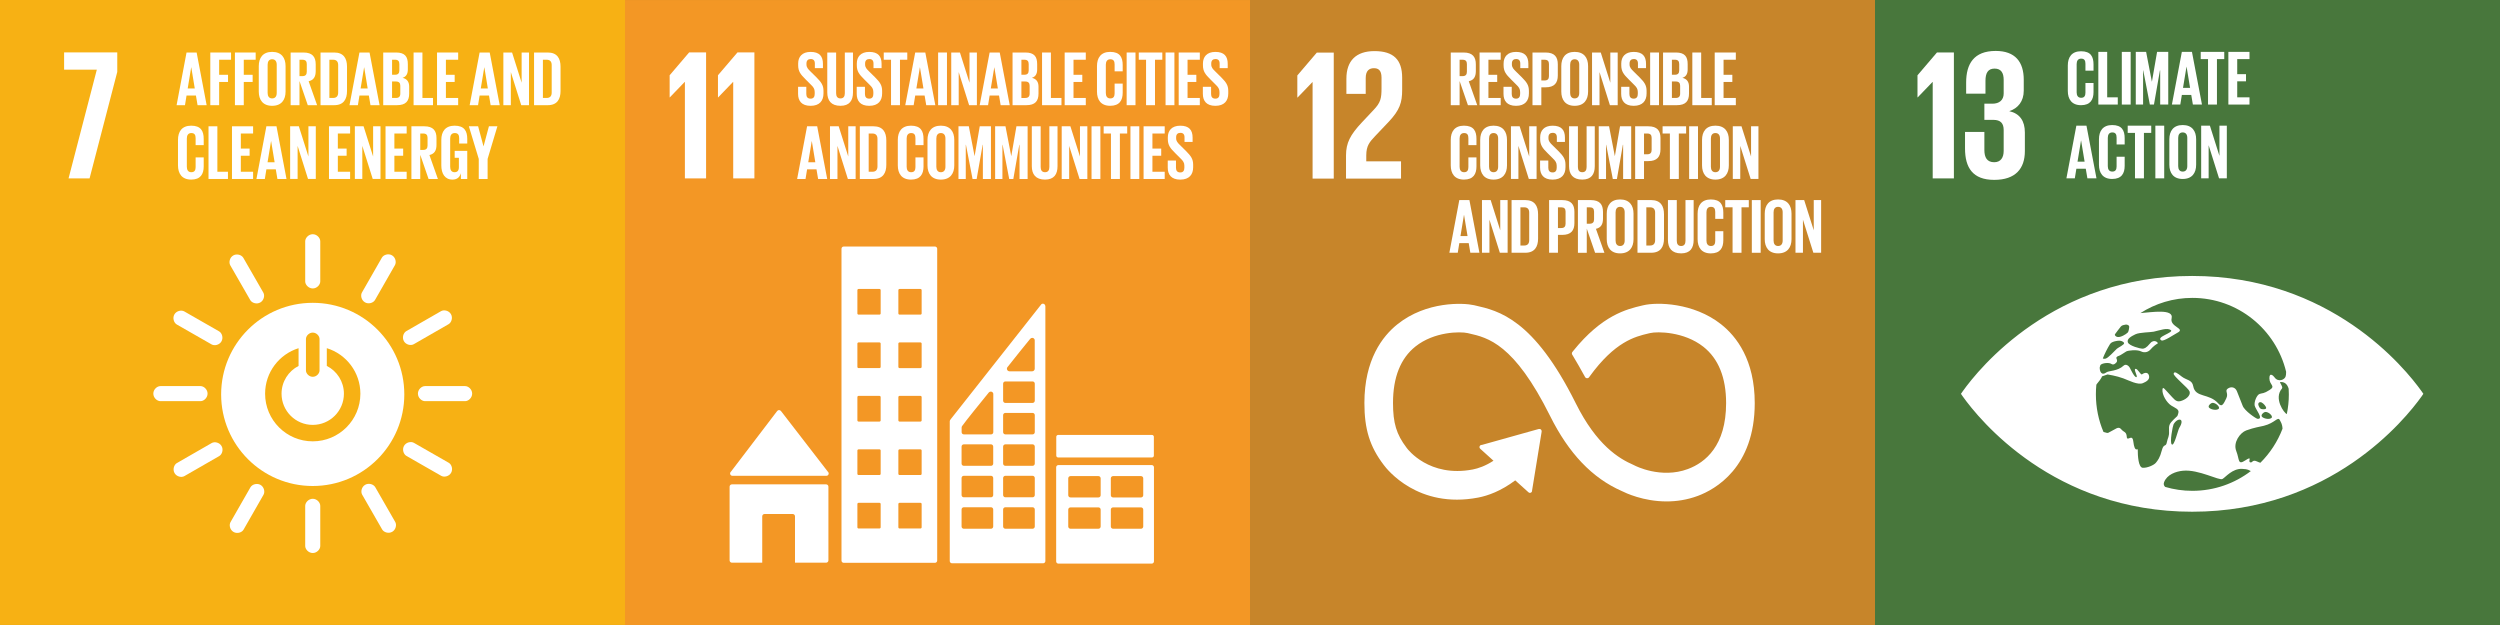 <svg id="Layer_1" data-name="Layer 1" xmlns="http://www.w3.org/2000/svg" viewBox="0 0 600 150">
  <rect x="0" y="0" width="600" height="150" fill="#333333" stroke="none"/>
  <g>
    <rect width="150" height="149.995" fill="#f7b114"/>
    <path d="M75.056,72.677c-12.143,0-21.983,9.839-21.983,21.982s9.84,21.982,21.983,21.982,21.978-9.839,21.978-21.982-9.84-21.982-21.978-21.982m-1.629,8.68c0-.733,.733-1.534,1.634-1.534s1.629,.801,1.629,1.534v7.547c0,.733-.727,1.528-1.629,1.528s-1.634-.796-1.634-1.528v-7.547Zm1.629,24.564c-6.314,0-11.432-5.117-11.432-11.431,0-5.133,3.378-9.476,8.032-10.925v4.258c-2.425,1.238-4.085,3.752-4.085,6.667,0,4.132,3.347,7.484,7.484,7.484s7.484-3.352,7.484-7.484c0-2.92-1.671-5.439-4.106-6.672v-4.258c4.664,1.444,8.059,5.787,8.059,10.93,0,6.314-5.123,11.431-11.437,11.431" fill="#fff"/>
    <path d="M49.817,94.465c0-.996-.885-1.802-1.687-1.802h-9.629c-.812,0-1.702,.806-1.702,1.802,0,1.001,.891,1.813,1.702,1.813h9.629c.801,0,1.687-.812,1.687-1.813" fill="#fff"/>
    <path d="M113.318,94.465c0-.996-.885-1.802-1.687-1.802h-9.629c-.812,0-1.702,.806-1.702,1.802,0,1.001,.891,1.813,1.702,1.813h9.629c.801,0,1.687-.812,1.687-1.813" fill="#fff"/>
    <path d="M75.062,132.725c.996,0,1.802-.885,1.802-1.687v-9.629c0-.812-.806-1.702-1.802-1.702s-1.813,.891-1.813,1.702v9.629c0,.801,.817,1.687,1.813,1.687" fill="#fff"/>
    <path d="M108.266,113.469c.495-.864,.132-2.003-.569-2.403l-8.359-4.785c-.701-.401-1.876-.142-2.372,.722-.495,.864-.127,2.013,.58,2.419l8.354,4.78c.701,.401,1.871,.137,2.366-.733" fill="#fff"/>
    <path d="M56.057,127.674c.864,.495,2.003,.132,2.403-.569l4.78-8.358c.406-.701,.148-1.876-.717-2.372s-2.019-.127-2.419,.58l-4.78,8.353c-.401,.701-.137,1.871,.733,2.366" fill="#fff"/>
    <path d="M94.133,127.631c.864-.495,1.128-1.665,.722-2.361l-4.796-8.348c-.406-.701-1.55-1.07-2.414-.575-.87,.495-1.128,1.671-.722,2.377l4.796,8.348c.406,.696,1.55,1.059,2.414,.559" fill="#fff"/>
    <path d="M41.893,113.543c.495,.864,1.665,1.123,2.361,.722l8.349-4.801c.701-.401,1.075-1.544,.575-2.409-.495-.87-1.676-1.128-2.377-.722l-8.343,4.796c-.701,.401-1.065,1.549-.564,2.414" fill="#fff"/>
    <path d="M75.062,69.229c.996,0,1.802-.885,1.802-1.687v-9.629c0-.812-.806-1.702-1.802-1.702s-1.813,.891-1.813,1.702v9.629c0,.801,.817,1.687,1.813,1.687" fill="#fff"/>
    <path d="M53.152,81.928c.495-.864,.132-2.003-.569-2.403l-8.354-4.785c-.706-.401-1.882-.142-2.377,.722-.495,.864-.127,2.013,.58,2.419l8.354,4.78c.701,.401,1.871,.137,2.366-.733" fill="#fff"/>
    <path d="M87.599,72.566c.864,.495,2.003,.127,2.403-.569l4.78-8.358c.406-.701,.148-1.876-.717-2.372-.864-.495-2.019-.127-2.419,.58l-4.78,8.353c-.401,.701-.137,1.871,.733,2.366" fill="#fff"/>
    <path d="M62.478,72.587c.864-.495,1.123-1.665,.722-2.361l-4.801-8.348c-.406-.701-1.544-1.07-2.409-.575-.87,.495-1.128,1.671-.722,2.377l4.796,8.343c.406,.701,1.544,1.065,2.414,.564" fill="#fff"/>
    <path d="M96.941,81.889c.495,.864,1.665,1.123,2.361,.722l8.349-4.801c.701-.401,1.075-1.544,.58-2.409-.501-.87-1.676-1.128-2.382-.722l-8.343,4.796c-.701,.401-1.065,1.549-.564,2.414" fill="#fff"/>
    <polygon points="15.384 16.722 23.237 16.722 16.454 42.815 21.497 42.815 28.144 17.259 28.144 12.574 15.384 12.574 15.384 16.722" fill="#fff"/>
    <path d="M42.381,25.246l2.388-12.643h2.425l2.403,12.643h-2.182l-.39-2.314h-2.256l-.374,2.314h-2.013Zm2.667-4.011h1.697l-.838-5.07h-.021l-.838,5.07Z" fill="#fff"/>
    <polygon points="50.473 12.602 55.454 12.602 55.454 14.336 52.597 14.336 52.597 17.951 54.726 17.951 54.726 19.669 52.597 19.669 52.597 25.245 50.473 25.245 50.473 12.602" fill="#fff"/>
    <polygon points="56.381 12.602 61.362 12.602 61.362 14.336 58.505 14.336 58.505 17.951 60.635 17.951 60.635 19.669 58.505 19.669 58.505 25.245 56.381 25.245 56.381 12.602" fill="#fff"/>
    <path d="M62.107,21.98v-6.113c0-1.976,.97-3.415,3.204-3.415,2.256,0,3.226,1.439,3.226,3.415v6.113c0,1.96-.97,3.415-3.226,3.415-2.235,0-3.204-1.455-3.204-3.415m4.306,.337v-6.788c0-.764-.337-1.307-1.102-1.307-.743,0-1.08,.543-1.08,1.307v6.788c0,.764,.337,1.302,1.08,1.302,.764,0,1.102-.537,1.102-1.302" fill="#fff"/>
    <path d="M71.875,19.444v5.803h-2.124V12.603h3.094c2.145,0,2.925,1.065,2.925,2.835v1.618c0,1.365-.485,2.166-1.697,2.445l2.034,5.745h-2.24l-1.992-5.803Zm0-5.107v3.937h.706c.727,0,1.044-.374,1.044-1.049v-1.86c0-.69-.316-1.028-1.044-1.028h-.706Z" fill="#fff"/>
    <path d="M83.283,15.996v5.855c0,1.939-.801,3.394-3.073,3.394h-3.284V12.601h3.284c2.272,0,3.073,1.439,3.073,3.394m-3.336,7.515c.875,0,1.212-.522,1.212-1.286v-6.619c0-.748-.337-1.27-1.212-1.27h-.896v9.175h.896Z" fill="#fff"/>
    <path d="M83.879,25.246l2.388-12.643h2.425l2.409,12.643h-2.187l-.39-2.314h-2.256l-.374,2.314h-2.013Zm2.667-4.011h1.697l-.838-5.07h-.021l-.838,5.07Z" fill="#fff"/>
    <path d="M91.972,12.601h3.078c2.124,0,2.83,.991,2.83,2.777v1.291c0,1.059-.39,1.734-1.265,2.008,1.059,.248,1.587,.954,1.587,2.108v1.681c0,1.787-.806,2.777-2.93,2.777h-3.299V12.601Zm2.124,5.333h.748c.685,0,1.001-.353,1.001-1.028v-1.544c0-.69-.316-1.028-1.022-1.028h-.727v3.599Zm0,1.623v3.953h.933c.706,0,1.044-.353,1.044-1.028v-1.903c0-.669-.316-1.022-1.065-1.022h-.912Z" fill="#fff"/>
    <polygon points="99.259 12.602 101.383 12.602 101.383 23.511 103.923 23.511 103.923 25.245 99.259 25.245 99.259 12.602" fill="#fff"/>
    <polygon points="104.888 12.602 109.959 12.602 109.959 14.336 107.017 14.336 107.017 17.951 109.121 17.951 109.121 19.669 107.017 19.669 107.017 23.511 109.959 23.511 109.959 25.245 104.888 25.245 104.888 12.602" fill="#fff"/>
    <path d="M112.718,25.246l2.388-12.643h2.425l2.403,12.643h-2.182l-.39-2.314h-2.256l-.374,2.314h-2.013Zm2.667-4.011h1.697l-.838-5.07h-.021l-.838,5.07Z" fill="#fff"/>
    <polygon points="122.599 17.302 122.599 25.244 120.807 25.244 120.807 12.601 122.899 12.601 125.192 19.852 125.192 12.601 126.963 12.601 126.963 25.244 125.097 25.244 122.599 17.302" fill="#fff"/>
    <path d="M134.529,15.996v5.855c0,1.939-.801,3.394-3.073,3.394h-3.284V12.601h3.284c2.272,0,3.073,1.439,3.073,3.394m-3.336,7.515c.875,0,1.212-.522,1.212-1.286v-6.619c0-.748-.337-1.27-1.212-1.27h-.896v9.175h.896Z" fill="#fff"/>
    <path d="M42.717,39.69v-6.119c0-1.976,.933-3.41,3.168-3.41,2.351,0,3.004,1.307,3.004,3.173v1.491h-1.94v-1.66c0-.785-.258-1.233-1.028-1.233-.764,0-1.08,.543-1.08,1.307v6.788c0,.764,.316,1.302,1.08,1.302,.769,0,1.028-.485,1.028-1.228v-2.329h1.94v2.177c0,1.813-.743,3.152-3.004,3.152-2.235,0-3.168-1.449-3.168-3.41" fill="#fff"/>
    <polygon points="50.044 30.31 52.168 30.31 52.168 41.219 54.708 41.219 54.708 42.953 50.044 42.953 50.044 30.31" fill="#fff"/>
    <polygon points="55.673 30.31 60.744 30.31 60.744 32.044 57.797 32.044 57.797 35.659 59.906 35.659 59.906 37.377 57.797 37.377 57.797 41.219 60.744 41.219 60.744 42.953 55.673 42.953 55.673 30.31" fill="#fff"/>
    <path d="M61.545,42.954l2.388-12.643h2.425l2.403,12.643h-2.182l-.39-2.314h-2.256l-.374,2.314h-2.013Zm2.667-4.011h1.697l-.838-5.07h-.021l-.838,5.07Z" fill="#fff"/>
    <polygon points="71.427 35.009 71.427 42.952 69.635 42.952 69.635 30.308 71.722 30.308 74.02 37.565 74.02 30.308 75.79 30.308 75.79 42.952 73.925 42.952 71.427 35.009" fill="#fff"/>
    <polygon points="78.957 30.31 84.027 30.31 84.027 32.044 81.081 32.044 81.081 35.659 83.189 35.659 83.189 37.377 81.081 37.377 81.081 41.219 84.027 41.219 84.027 42.953 78.957 42.953 78.957 30.31" fill="#fff"/>
    <polygon points="86.955 35.009 86.955 42.952 85.163 42.952 85.163 30.308 87.256 30.308 89.548 37.565 89.548 30.308 91.319 30.308 91.319 42.952 89.453 42.952 86.955 35.009" fill="#fff"/>
    <polygon points="92.528 30.31 97.599 30.31 97.599 32.044 94.652 32.044 94.652 35.659 96.76 35.659 96.76 37.377 94.652 37.377 94.652 41.219 97.599 41.219 97.599 42.953 92.528 42.953 92.528 30.31" fill="#fff"/>
    <path d="M100.863,37.157v5.797h-2.124v-12.643h3.094c2.145,0,2.925,1.065,2.925,2.835v1.618c0,1.365-.485,2.166-1.697,2.445l2.034,5.745h-2.24l-1.992-5.797Zm0-5.112v3.937h.706c.727,0,1.044-.374,1.044-1.049v-1.86c0-.69-.316-1.028-1.044-1.028h-.706Z" fill="#fff"/>
    <path d="M109.121,36.203h3.02v6.751h-1.528v-1.381c-.279,.949-.875,1.528-2.034,1.528-1.824,0-2.662-1.455-2.662-3.415v-6.113c0-1.976,.949-3.41,3.189-3.41,2.345,0,3.036,1.302,3.036,3.167v1.117h-1.94v-1.286c0-.78-.295-1.228-1.059-1.228s-1.101,.538-1.101,1.302v6.788c0,.764,.316,1.307,1.044,1.307,.69,0,1.044-.39,1.044-1.212v-2.24h-1.007v-1.676Z" fill="#fff"/>
    <polygon points="117.026 38.142 117.026 42.954 114.902 42.954 114.902 38.142 112.53 30.31 114.749 30.31 116.035 35.106 116.056 35.106 117.342 30.31 119.376 30.31 117.026 38.142" fill="#fff"/>
  </g>
  <g>
    <rect x="150" y=".005" width="150" height="149.995" fill="#f39725"/>
    <path d="M175.773,114.198h22.563c.306,0,.553-.248,.553-.559,0-.137-.058-.269-.142-.364l-.037-.032-11.221-14.525-.111-.121c-.1-.111-.248-.179-.411-.179-.137,0-.264,.058-.358,.142l-.069,.074-.105,.121-10.952,14.372-.169,.206c-.058,.084-.095,.195-.095,.306,0,.311,.248,.559,.553,.559" fill="#fff"/>
    <path d="M198.268,116.245h-22.605c-.311,0-.559,.248-.559,.553v17.693c0,.306,.248,.553,.559,.553h7.273v-11.131c0-.306,.248-.553,.553-.553h6.757c.306,0,.553,.248,.553,.553v11.131h7.468c.306,0,.553-.248,.553-.553v-17.693c0-.306-.248-.553-.553-.553" fill="#fff"/>
    <path d="M276.401,111.615h-22.373c-.306,0-.548,.237-.548,.532v22.594c0,.29,.242,.532,.548,.532h22.373c.306,0,.548-.242,.548-.532v-22.594c0-.295-.242-.532-.548-.532m-12.243,14.752c0,.295-.242,.532-.543,.532h-6.688c-.3,0-.548-.237-.548-.532v-4.063c0-.295,.248-.532,.548-.532h6.688c.3,0,.543,.237,.543,.532v4.063Zm0-7.51c0,.295-.242,.532-.543,.532h-6.688c-.3,0-.548-.237-.548-.532v-4.063c0-.295,.248-.532,.548-.532h6.688c.3,0,.543,.237,.543,.532v4.063Zm10.22,7.51c0,.295-.242,.532-.548,.532h-6.683c-.306,0-.548-.237-.548-.532v-4.063c0-.295,.242-.532,.548-.532h6.683c.306,0,.548,.237,.548,.532v4.063Zm0-7.51c0,.295-.242,.532-.548,.532h-6.683c-.306,0-.548-.237-.548-.532v-4.063c0-.295,.242-.532,.548-.532h6.683c.306,0,.548,.237,.548,.532v4.063Z" fill="#fff"/>
    <path d="M224.389,59.167h-21.899c-.295,0-.532,.242-.532,.538v74.834c0,.295,.237,.538,.532,.538h21.899c.29,0,.538-.242,.538-.538V59.705c0-.295-.248-.538-.538-.538m-13.029,67.382c0,.158-.127,.29-.285,.29h-5.012c-.163,0-.29-.132-.29-.29v-5.587c0-.158,.127-.285,.29-.285h5.012c.158,0,.285,.127,.285,.285v5.587Zm0-12.833c0,.163-.127,.29-.285,.29h-5.012c-.163,0-.29-.127-.29-.29v-5.581c0-.163,.127-.29,.29-.29h5.012c.158,0,.285,.127,.285,.29v5.581Zm0-12.828c0,.158-.127,.29-.285,.29h-5.012c-.163,0-.29-.132-.29-.29v-5.587c0-.158,.127-.29,.29-.29h5.012c.158,0,.285,.132,.285,.29v5.587Zm0-12.833c0,.158-.127,.29-.285,.29h-5.012c-.163,0-.29-.132-.29-.29v-5.587c0-.158,.127-.285,.29-.285h5.012c.158,0,.285,.127,.285,.285v5.587Zm0-12.828c0,.158-.127,.285-.285,.285h-5.012c-.163,0-.29-.127-.29-.285v-5.587c0-.163,.127-.29,.29-.29h5.012c.158,0,.285,.127,.285,.29v5.587Zm9.835,51.323c0,.158-.127,.29-.29,.29h-5.012c-.158,0-.285-.132-.285-.29v-5.587c0-.158,.127-.285,.285-.285h5.012c.163,0,.29,.127,.29,.285v5.587Zm0-12.833c0,.163-.127,.29-.29,.29h-5.012c-.158,0-.285-.127-.285-.29v-5.581c0-.163,.127-.29,.285-.29h5.012c.163,0,.29,.127,.29,.29v5.581Zm0-12.828c0,.158-.127,.29-.29,.29h-5.012c-.158,0-.285-.132-.285-.29v-5.587c0-.158,.127-.29,.285-.29h5.012c.163,0,.29,.132,.29,.29v5.587Zm0-12.833c0,.158-.127,.29-.29,.29h-5.012c-.158,0-.285-.132-.285-.29v-5.587c0-.158,.127-.285,.285-.285h5.012c.163,0,.29,.127,.29,.285v5.587Zm0-12.828c0,.158-.127,.285-.29,.285h-5.012c-.158,0-.285-.127-.285-.285v-5.587c0-.163,.127-.29,.285-.29h5.012c.163,0,.29,.127,.29,.29v5.587Z" fill="#fff"/>
    <path d="M276.927,109.34c0,.253-.2,.453-.448,.453h-22.526c-.248,0-.448-.2-.448-.453v-4.501c0-.248,.2-.453,.448-.453h22.526c.248,0,.448,.206,.448,.453v4.501Z" fill="#fff"/>
    <path d="M250.841,73.297c-.074-.237-.29-.416-.553-.416-.116,0-.221,.042-.311,.105-.016,.011-.032,.016-.042,.026l-.184,.232-21.525,27.3-.095,.132c-.111,.111-.184,.258-.19,.427v33.551c0,.295,.242,.532,.538,.532h21.878c.295,0,.532-.237,.532-.532v-61.131c0-.079-.021-.158-.047-.227m-9.065,14.831l.158-.195c1.47-1.887,3.953-4.944,5.16-6.43l.158-.184c.116-.142,.29-.232,.48-.232,.306,0,.543,.216,.601,.501v6.91c0,.332-.264,.601-.596,.617h-5.487c-.327-.016-.596-.285-.596-.617,0-.137,.047-.269,.121-.369m-3.405,38.231c0,.3-.237,.538-.532,.538h-6.525c-.3,0-.538-.237-.538-.538v-4.085c0-.295,.237-.532,.538-.532h6.525c.295,0,.532,.237,.532,.532v4.085Zm0-7.547c0,.295-.237,.538-.532,.538h-6.525c-.3,0-.538-.242-.538-.538v-4.085c0-.3,.237-.538,.538-.538h6.525c.295,0,.532,.237,.532,.538v4.085Zm0-7.547c0,.295-.237,.532-.532,.532h-6.525c-.3,0-.538-.237-.538-.532v-4.085c0-.3,.237-.538,.538-.538h6.525c.295,0,.532,.237,.532,.538v4.085Zm.021-16.544v9.002c0,.295-.242,.532-.538,.532h-6.525c-.3,0-.538-.237-.538-.532v-1.133c0-.069,.016-.137,.042-.2,.011-.021,.011-.032,.032-.063,.011-.026,.032-.047,.047-.069,.016-.026,.042-.058,.058-.09,.838-1.191,4.601-5.829,6.182-7.769l.158-.195c.116-.137,.29-.227,.48-.227,.3,0,.543,.221,.601,.501v.242Zm9.956,31.638c0,.3-.242,.538-.532,.538h-6.525c-.3,0-.543-.237-.543-.538v-4.085c0-.295,.242-.532,.543-.532h6.525c.29,0,.532,.237,.532,.532v4.085Zm0-7.547c0,.295-.242,.538-.532,.538h-6.525c-.3,0-.543-.242-.543-.538v-4.085c0-.3,.242-.538,.543-.538h6.525c.29,0,.532,.237,.532,.538v4.085Zm0-7.547c0,.295-.242,.532-.532,.532h-6.525c-.3,0-.543-.237-.543-.532v-4.085c0-.3,.242-.538,.543-.538h6.525c.29,0,.532,.237,.532,.538v4.085Zm0-7.552c0,.3-.242,.538-.532,.538h-6.525c-.3,0-.543-.237-.543-.538v-4.085c0-.295,.242-.532,.543-.532h6.525c.29,0,.532,.237,.532,.532v4.085Zm0-7.547c0,.295-.242,.538-.532,.538h-6.525c-.3,0-.543-.242-.543-.538v-4.085c0-.3,.242-.538,.543-.538h6.525c.29,0,.532,.237,.532,.538v4.085Z" fill="#fff"/>
    <polygon points="160.716 18.061 160.716 23.369 160.758 23.369 164.326 19.664 164.374 19.664 164.374 42.816 169.46 42.816 169.46 12.575 165.396 12.575 160.716 18.061" fill="#fff"/>
    <polygon points="172.312 18.061 172.312 23.369 172.36 23.369 175.928 19.664 175.97 19.664 175.97 42.816 181.056 42.816 181.056 12.575 176.998 12.575 172.312 18.061" fill="#fff"/>
    <path d="M191.538,22.522v-1.697h1.976v1.734c0,.712,.316,1.117,1.044,1.117,.675,0,.97-.443,.97-1.117v-.485c0-.727-.295-1.175-.949-1.787l-1.249-1.249c-1.212-1.196-1.771-1.924-1.771-3.378v-.427c0-1.565,.912-2.777,2.978-2.777,2.129,0,2.967,1.044,2.967,2.872v1.022h-1.94v-1.101c0-.727-.332-1.08-1.007-1.08-.596,0-1.007,.337-1.007,1.044v.264c0,.706,.39,1.117,1.007,1.713l1.365,1.344c1.154,1.175,1.713,1.881,1.713,3.283v.611c0,1.734-.933,2.967-3.099,2.967-2.161,0-2.999-1.212-2.999-2.872" fill="#fff"/>
    <path d="M204.718,12.602v9.566c0,1.961-.838,3.225-3.004,3.225-2.235,0-3.168-1.265-3.168-3.225V12.602h2.124v9.771c0,.743,.3,1.249,1.044,1.249,.748,0,1.044-.506,1.044-1.249V12.602h1.961Z" fill="#fff"/>
    <path d="M205.612,22.522v-1.697h1.976v1.734c0,.712,.316,1.117,1.044,1.117,.675,0,.97-.443,.97-1.117v-.485c0-.727-.295-1.175-.949-1.787l-1.249-1.249c-1.212-1.196-1.771-1.924-1.771-3.378v-.427c0-1.565,.912-2.777,2.983-2.777,2.124,0,2.962,1.044,2.962,2.872v1.022h-1.94v-1.101c0-.727-.332-1.08-1.007-1.08-.596,0-1.007,.337-1.007,1.044v.264c0,.706,.395,1.117,1.007,1.713l1.365,1.344c1.154,1.175,1.713,1.881,1.713,3.283v.611c0,1.734-.933,2.967-3.094,2.967-2.166,0-3.004-1.212-3.004-2.872" fill="#fff"/>
    <polygon points="212.098 12.602 217.748 12.602 217.748 14.336 215.993 14.336 215.993 25.246 213.848 25.246 213.848 14.336 212.098 14.336 212.098 12.602" fill="#fff"/>
    <path d="M217.263,25.247l2.388-12.644h2.425l2.403,12.644h-2.182l-.39-2.314h-2.256l-.374,2.314h-2.013Zm2.667-4.011h1.697l-.838-5.07h-.021l-.838,5.07Z" fill="#fff"/>
    <rect x="225.148" y="12.601" width="2.124" height="12.644" fill="#fff"/>
    <polygon points="230.09 17.302 230.09 25.245 228.298 25.245 228.298 12.601 230.385 12.601 232.683 19.853 232.683 12.601 234.454 12.601 234.454 25.245 232.588 25.245 230.09 17.302" fill="#fff"/>
    <path d="M235.123,25.247l2.388-12.644h2.425l2.403,12.644h-2.182l-.39-2.314h-2.256l-.374,2.314h-2.013Zm2.667-4.011h1.697l-.843-5.07h-.016l-.838,5.07Z" fill="#fff"/>
    <path d="M243.011,12.602h3.078c2.124,0,2.83,.991,2.83,2.777v1.291c0,1.059-.39,1.734-1.265,2.008,1.059,.248,1.586,.954,1.586,2.108v1.681c0,1.787-.806,2.777-2.93,2.777h-3.299V12.602Zm2.124,5.334h.743c.69,0,1.007-.353,1.007-1.028v-1.544c0-.69-.316-1.028-1.022-1.028h-.727v3.6Zm0,1.623v3.953h.933c.706,0,1.044-.353,1.044-1.028v-1.903c0-.669-.316-1.022-1.065-1.022h-.912Z" fill="#fff"/>
    <polygon points="250.093 12.602 252.217 12.602 252.217 23.512 254.752 23.512 254.752 25.246 250.093 25.246 250.093 12.602" fill="#fff"/>
    <polygon points="255.519 12.602 260.589 12.602 260.589 14.336 257.643 14.336 257.643 17.952 259.751 17.952 259.751 19.67 257.643 19.67 257.643 23.512 260.589 23.512 260.589 25.246 255.519 25.246 255.519 12.602" fill="#fff"/>
    <path d="M263.275,21.982v-6.114c0-1.976,.933-3.415,3.168-3.415,2.351,0,3.004,1.307,3.004,3.173v1.492h-1.94v-1.66c0-.785-.258-1.233-1.028-1.233-.764,0-1.08,.543-1.08,1.307v6.788c0,.764,.316,1.302,1.08,1.302,.77,0,1.028-.485,1.028-1.228v-2.329h1.94v2.182c0,1.808-.748,3.146-3.004,3.146-2.235,0-3.168-1.449-3.168-3.41" fill="#fff"/>
    <rect x="270.395" y="12.601" width="2.124" height="12.644" fill="#fff"/>
    <polygon points="273.305 12.602 278.955 12.602 278.955 14.336 277.2 14.336 277.2 25.246 275.055 25.246 275.055 14.336 273.305 14.336 273.305 12.602" fill="#fff"/>
    <rect x="279.735" y="12.601" width="2.124" height="12.644" fill="#fff"/>
    <polygon points="282.887 12.602 287.957 12.602 287.957 14.336 285.011 14.336 285.011 17.952 287.119 17.952 287.119 19.67 285.011 19.67 285.011 23.512 287.957 23.512 287.957 25.246 282.887 25.246 282.887 12.602" fill="#fff"/>
    <path d="M288.685,22.522v-1.697h1.976v1.734c0,.712,.316,1.117,1.049,1.117,.669,0,.965-.443,.965-1.117v-.485c0-.727-.295-1.175-.949-1.787l-1.249-1.249c-1.212-1.196-1.771-1.924-1.771-3.378v-.427c0-1.565,.912-2.777,2.983-2.777,2.124,0,2.962,1.044,2.962,2.872v1.022h-1.94v-1.101c0-.727-.332-1.08-1.001-1.08-.601,0-1.012,.337-1.012,1.044v.264c0,.706,.39,1.117,1.012,1.713l1.36,1.344c1.154,1.175,1.713,1.881,1.713,3.283v.611c0,1.734-.933,2.967-3.094,2.967-2.166,0-3.004-1.212-3.004-2.872" fill="#fff"/>
    <path d="M191.313,42.955l2.388-12.644h2.425l2.403,12.644h-2.182l-.39-2.314h-2.256l-.374,2.314h-2.013Zm2.667-4.011h1.697l-.838-5.07h-.021l-.838,5.07Z" fill="#fff"/>
    <polygon points="200.99 35.011 200.99 42.953 199.198 42.953 199.198 30.309 201.285 30.309 203.583 37.567 203.583 30.309 205.354 30.309 205.354 42.953 203.488 42.953 200.99 35.011" fill="#fff"/>
    <path d="M212.716,33.706v5.855c0,1.94-.801,3.394-3.078,3.394h-3.278v-12.644h3.278c2.277,0,3.078,1.439,3.078,3.394m-3.336,7.516c.875,0,1.212-.522,1.212-1.286v-6.62c0-.748-.337-1.27-1.212-1.27h-.896v9.176h.896Z" fill="#fff"/>
    <path d="M215.474,39.691v-6.119c0-1.976,.933-3.41,3.168-3.41,2.351,0,3.004,1.307,3.004,3.173v1.492h-1.94v-1.66c0-.785-.258-1.233-1.022-1.233-.769,0-1.086,.543-1.086,1.307v6.788c0,.764,.316,1.302,1.086,1.302,.764,0,1.022-.485,1.022-1.228v-2.329h1.94v2.177c0,1.813-.743,3.152-3.004,3.152-2.235,0-3.168-1.449-3.168-3.41" fill="#fff"/>
    <path d="M222.597,39.69v-6.114c0-1.976,.97-3.415,3.204-3.415,2.256,0,3.226,1.439,3.226,3.415v6.114c0,1.961-.97,3.415-3.226,3.415-2.235,0-3.204-1.455-3.204-3.415m4.306,.337v-6.788c0-.764-.337-1.307-1.102-1.307-.743,0-1.08,.543-1.08,1.307v6.788c0,.764,.337,1.307,1.08,1.307,.764,0,1.102-.543,1.102-1.307" fill="#fff"/>
    <polygon points="235.889 34.749 235.837 34.749 234.398 42.955 233.412 42.955 231.826 34.749 231.784 34.749 231.784 42.955 230.034 42.955 230.034 30.311 232.516 30.311 233.892 37.437 233.913 37.437 235.141 30.311 237.829 30.311 237.829 42.955 235.889 42.955 235.889 34.749" fill="#fff"/>
    <polygon points="244.688 34.749 244.63 34.749 243.197 42.955 242.211 42.955 240.625 34.749 240.582 34.749 240.582 42.955 238.833 42.955 238.833 30.311 241.315 30.311 242.691 37.437 242.712 37.437 243.945 30.311 246.628 30.311 246.628 42.955 244.688 42.955 244.688 34.749" fill="#fff"/>
    <path d="M253.806,30.311v9.566c0,1.961-.838,3.225-3.004,3.225-2.235,0-3.168-1.265-3.168-3.225v-9.566h2.124v9.771c0,.748,.3,1.249,1.044,1.249,.748,0,1.044-.501,1.044-1.249v-9.771h1.961Z" fill="#fff"/>
    <polygon points="256.6 35.011 256.6 42.953 254.808 42.953 254.808 30.309 256.895 30.309 259.193 37.567 259.193 30.309 260.964 30.309 260.964 42.953 259.098 42.953 256.6 35.011" fill="#fff"/>
    <rect x="261.968" y="30.31" width="2.124" height="12.644" fill="#fff"/>
    <polygon points="264.878 30.311 270.528 30.311 270.528 32.045 268.772 32.045 268.772 42.955 266.627 42.955 266.627 32.045 264.878 32.045 264.878 30.311" fill="#fff"/>
    <rect x="271.307" y="30.31" width="2.124" height="12.644" fill="#fff"/>
    <polygon points="274.458 30.311 279.529 30.311 279.529 32.045 276.582 32.045 276.582 35.66 278.691 35.66 278.691 37.379 276.582 37.379 276.582 41.221 279.529 41.221 279.529 42.955 274.458 42.955 274.458 30.311" fill="#fff"/>
    <path d="M280.258,40.232v-1.697h1.976v1.734c0,.706,.316,1.117,1.049,1.117,.669,0,.965-.443,.965-1.117v-.485c0-.727-.295-1.175-.949-1.792l-1.249-1.244c-1.212-1.196-1.771-1.924-1.771-3.378v-.427c0-1.565,.912-2.777,2.983-2.777,2.124,0,2.962,1.038,2.962,2.872v1.022h-1.94v-1.101c0-.727-.332-1.08-1.001-1.08-.601,0-1.012,.332-1.012,1.044v.264c0,.706,.395,1.117,1.012,1.713l1.36,1.344c1.154,1.175,1.713,1.881,1.713,3.278v.617c0,1.734-.933,2.967-3.094,2.967-2.166,0-3.004-1.212-3.004-2.872" fill="#fff"/>
  </g>
  <g>
    <rect x="300" width="150" height="149.995" fill="#c7852a"/>
    <path d="M413.064,77.827c-6.625-5.228-15.406-5.339-18.616-4.574l-.374,.084c-3.71,.88-9.608,2.329-16.507,10.893-.042,.047-.079,.095-.116,.148l-.09,.105c-.063,.095-.111,.205-.111,.332,0,.105,.021,.2,.069,.285l.163,.264c.864,1.449,1.961,3.315,2.883,5.033,.005,.021,.016,.032,.026,.053,.095,.195,.295,.327,.522,.327,.163,0,.306-.063,.411-.169,.042-.053,.084-.116,.127-.174,6.124-8.469,10.942-9.639,14.199-10.409l.39-.09c1.692-.406,8.122-.379,12.765,3.283,3.621,2.856,5.46,7.41,5.46,13.523,0,10.256-4.986,14.266-9.176,15.826-6.483,2.424-12.702-.812-12.749-.838l-.279-.137c-3.563-1.549-8.876-4.764-13.888-14.825-10.098-20.28-18.547-22.193-24.134-23.458l-.3-.069c-2.546-.575-11.384-.98-18.331,4.564-3.631,2.893-7.953,8.522-7.953,18.894,0,6.319,1.297,10.493,4.638,14.883,.733,1.001,8.206,10.609,22.669,7.837,2.314-.443,5.45-1.549,8.897-4.132l3.183,2.872c.206,.19,.537,.174,.727-.037,.09-.1,.132-.221,.127-.348v-.042l2.298-14.119v-.158c0-.137-.058-.274-.169-.374-.1-.095-.216-.127-.337-.127l-.1,.005-.148,.016-13.53,3.789-.242,.037c-.1,.021-.19,.074-.258,.153-.2,.216-.179,.543,.037,.733l.158,.148,3.031,2.74c-1.955,1.265-3.663,1.845-4.965,2.098-10.462,1.997-15.627-4.854-15.822-5.123l-.074-.1c-2.43-3.194-3.252-5.903-3.252-10.751,0-6.129,1.808-10.683,5.371-13.528,4.522-3.61,10.762-3.631,12.528-3.231l.3,.069c4.58,1.038,10.857,2.456,19.501,19.821,4.49,9.012,10.114,14.904,17.192,18.014,.901,.459,5.197,2.498,10.773,2.498,2.33,0,4.886-.358,7.505-1.333,4.101-1.528,13.646-6.762,13.646-22.267,0-10.367-4.39-16.006-8.075-18.915" fill="#fff"/>
    <polygon points="314.973 19.712 315.021 19.712 315.021 42.864 320.101 42.864 320.101 12.618 316.038 12.618 311.358 18.109 311.358 23.416 311.405 23.416 314.973 19.712" fill="#fff"/>
    <path d="M323.134,18.866v3.658h4.638v-3.789c0-1.829,.896-2.366,1.966-2.366,.98,0,1.829,.401,1.829,2.277v2.493c0,2.503-.227,3.484-1.876,5.223l-2.851,3.03c-2.767,2.946-3.795,4.907-3.795,7.9v5.576h13.203v-4.153h-8.343v-1.423c0-2.366,.849-3.257,2.14-4.643l3.263-3.436c2.63-2.809,3.21-4.59,3.21-7.626v-2.941c0-4.332-2.092-6.382-6.646-6.382-4.459,0-6.736,2.366-6.736,6.604" fill="#fff"/>
    <path d="M350.306,19.444v5.803h-2.124V12.603h3.094c2.145,0,2.925,1.065,2.925,2.835v1.618c0,1.365-.485,2.166-1.697,2.445l2.034,5.745h-2.235l-1.998-5.803Zm0-5.107v3.937h.712c.722,0,1.038-.374,1.038-1.049v-1.86c0-.69-.316-1.028-1.038-1.028h-.712Z" fill="#fff"/>
    <polygon points="355.097 12.602 360.167 12.602 360.167 14.336 357.221 14.336 357.221 17.951 359.329 17.951 359.329 19.669 357.221 19.669 357.221 23.511 360.167 23.511 360.167 25.245 355.097 25.245 355.097 12.602" fill="#fff"/>
    <path d="M360.84,22.522v-1.697h1.976v1.734c0,.712,.316,1.117,1.044,1.117,.675,0,.97-.443,.97-1.117v-.485c0-.727-.295-1.175-.949-1.787l-1.249-1.249c-1.212-1.196-1.771-1.924-1.771-3.378v-.427c0-1.565,.912-2.777,2.983-2.777,2.124,0,2.962,1.044,2.962,2.872v1.022h-1.94v-1.101c0-.727-.332-1.08-1.007-1.08-.596,0-1.007,.337-1.007,1.044v.264c0,.706,.395,1.117,1.007,1.713l1.365,1.344c1.154,1.175,1.713,1.881,1.713,3.283v.611c0,1.734-.933,2.967-3.094,2.967-2.166,0-3.004-1.212-3.004-2.872" fill="#fff"/>
    <path d="M367.795,12.603h3.147c2.15,0,2.93,1.065,2.93,2.835v2.667c0,1.771-.78,2.851-2.93,2.851h-1.022v4.29h-2.124V12.603Zm2.124,1.734v4.975h.78c.733,0,1.049-.353,1.049-1.038v-2.909c0-.69-.316-1.028-1.049-1.028h-.78Z" fill="#fff"/>
    <path d="M374.711,21.98v-6.113c0-1.976,.97-3.415,3.204-3.415,2.256,0,3.226,1.439,3.226,3.415v6.113c0,1.96-.97,3.415-3.226,3.415-2.235,0-3.204-1.455-3.204-3.415m4.306,.337v-6.788c0-.764-.337-1.307-1.102-1.307-.743,0-1.08,.543-1.08,1.307v6.788c0,.764,.337,1.302,1.08,1.302,.764,0,1.102-.537,1.102-1.302" fill="#fff"/>
    <polygon points="383.882 17.302 383.882 25.244 382.09 25.244 382.09 12.601 384.183 12.601 386.476 19.852 386.476 12.601 388.246 12.601 388.246 25.244 386.381 25.244 383.882 17.302" fill="#fff"/>
    <path d="M389.082,22.522v-1.697h1.976v1.734c0,.712,.316,1.117,1.049,1.117,.669,0,.965-.443,.965-1.117v-.485c0-.727-.295-1.175-.949-1.787l-1.249-1.249c-1.212-1.196-1.771-1.924-1.771-3.378v-.427c0-1.565,.912-2.777,2.983-2.777,2.124,0,2.962,1.044,2.962,2.872v1.022h-1.94v-1.101c0-.727-.332-1.08-1.001-1.08-.601,0-1.012,.337-1.012,1.044v.264c0,.706,.395,1.117,1.012,1.713l1.36,1.344c1.154,1.175,1.713,1.881,1.713,3.283v.611c0,1.734-.933,2.967-3.094,2.967-2.166,0-3.004-1.212-3.004-2.872" fill="#fff"/>
    <rect x="396.035" y="12.601" width="2.124" height="12.643" fill="#fff"/>
    <path d="M399.132,12.601h3.078c2.124,0,2.83,.991,2.83,2.777v1.291c0,1.059-.39,1.734-1.265,2.008,1.059,.248,1.586,.954,1.586,2.108v1.681c0,1.787-.806,2.777-2.93,2.777h-3.299V12.601Zm2.124,5.333h.748c.69,0,1.007-.353,1.007-1.028v-1.544c0-.69-.316-1.028-1.028-1.028h-.727v3.599Zm0,1.623v3.953h.933c.706,0,1.044-.353,1.044-1.028v-1.903c0-.669-.316-1.022-1.065-1.022h-.912Z" fill="#fff"/>
    <polygon points="406.159 12.602 408.283 12.602 408.283 23.511 410.823 23.511 410.823 25.245 406.159 25.245 406.159 12.602" fill="#fff"/>
    <polygon points="411.529 12.602 416.599 12.602 416.599 14.336 413.653 14.336 413.653 17.951 415.761 17.951 415.761 19.669 413.653 19.669 413.653 23.511 416.599 23.511 416.599 25.245 411.529 25.245 411.529 12.602" fill="#fff"/>
    <path d="M348.18,39.69v-6.119c0-1.976,.933-3.41,3.168-3.41,2.351,0,3.004,1.307,3.004,3.173v1.491h-1.94v-1.66c0-.785-.258-1.233-1.022-1.233-.769,0-1.086,.543-1.086,1.307v6.788c0,.764,.316,1.302,1.086,1.302,.764,0,1.022-.485,1.022-1.228v-2.329h1.94v2.177c0,1.813-.743,3.152-3.004,3.152-2.235,0-3.168-1.449-3.168-3.41" fill="#fff"/>
    <path d="M355.248,39.688v-6.113c0-1.976,.97-3.415,3.204-3.415,2.256,0,3.226,1.439,3.226,3.415v6.113c0,1.96-.97,3.415-3.226,3.415-2.235,0-3.204-1.455-3.204-3.415m4.306,.337v-6.788c0-.764-.337-1.307-1.102-1.307-.743,0-1.08,.543-1.08,1.307v6.788c0,.764,.337,1.307,1.08,1.307,.764,0,1.102-.543,1.102-1.307" fill="#fff"/>
    <polygon points="364.418 35.009 364.418 42.952 362.626 42.952 362.626 30.308 364.714 30.308 367.011 37.565 367.011 30.308 368.782 30.308 368.782 42.952 366.917 42.952 364.418 35.009" fill="#fff"/>
    <path d="M369.619,40.23v-1.697h1.976v1.734c0,.706,.316,1.117,1.049,1.117,.669,0,.965-.443,.965-1.117v-.485c0-.727-.295-1.175-.949-1.792l-1.249-1.244c-1.212-1.196-1.771-1.924-1.771-3.378v-.427c0-1.565,.912-2.777,2.983-2.777,2.124,0,2.962,1.038,2.962,2.872v1.022h-1.94v-1.101c0-.727-.332-1.08-1.001-1.08-.601,0-1.012,.332-1.012,1.044v.264c0,.706,.395,1.117,1.012,1.713l1.36,1.344c1.154,1.175,1.713,1.881,1.713,3.278v.617c0,1.734-.933,2.967-3.094,2.967-2.166,0-3.004-1.212-3.004-2.872" fill="#fff"/>
    <path d="M382.745,30.31v9.565c0,1.96-.838,3.225-3.004,3.225-2.235,0-3.168-1.265-3.168-3.225v-9.565h2.124v9.771c0,.748,.3,1.249,1.044,1.249,.748,0,1.044-.501,1.044-1.249v-9.771h1.961Z" fill="#fff"/>
    <polygon points="389.549 34.748 389.491 34.748 388.058 42.954 387.072 42.954 385.486 34.748 385.449 34.748 385.449 42.954 383.694 42.954 383.694 30.31 386.176 30.31 387.552 37.436 387.573 37.436 388.806 30.31 391.489 30.31 391.489 42.954 389.549 42.954 389.549 34.748" fill="#fff"/>
    <path d="M392.439,30.311h3.152c2.145,0,2.925,1.065,2.925,2.835v2.667c0,1.771-.78,2.851-2.925,2.851h-1.028v4.29h-2.124v-12.643Zm2.124,1.734v4.98h.785c.727,0,1.044-.358,1.044-1.044v-2.909c0-.69-.316-1.028-1.044-1.028h-.785Z" fill="#fff"/>
    <polygon points="399.02 30.31 404.67 30.31 404.67 32.044 402.915 32.044 402.915 42.953 400.77 42.953 400.77 32.044 399.02 32.044 399.02 30.31" fill="#fff"/>
    <rect x="405.395" y="30.309" width="2.124" height="12.643" fill="#fff"/>
    <path d="M408.49,39.688v-6.113c0-1.976,.97-3.415,3.204-3.415,2.256,0,3.226,1.439,3.226,3.415v6.113c0,1.96-.97,3.415-3.226,3.415-2.235,0-3.204-1.455-3.204-3.415m4.306,.337v-6.788c0-.764-.337-1.307-1.102-1.307-.743,0-1.08,.543-1.08,1.307v6.788c0,.764,.337,1.307,1.08,1.307,.764,0,1.102-.543,1.102-1.307" fill="#fff"/>
    <polygon points="417.662 35.009 417.662 42.952 415.87 42.952 415.87 30.308 417.957 30.308 420.255 37.565 420.255 30.308 422.026 30.308 422.026 42.952 420.16 42.952 417.662 35.009" fill="#fff"/>
    <path d="M347.846,60.663l2.388-12.643h2.425l2.403,12.643h-2.182l-.39-2.314h-2.256l-.374,2.314h-2.013Zm2.667-4.011h1.697l-.838-5.07h-.021l-.838,5.07Z" fill="#fff"/>
    <polygon points="357.466 52.718 357.466 60.66 355.674 60.66 355.674 48.022 357.761 48.022 360.059 55.274 360.059 48.022 361.83 48.022 361.83 60.66 359.964 60.66 357.466 52.718" fill="#fff"/>
    <path d="M369.139,51.412v5.855c0,1.939-.806,3.394-3.078,3.394h-3.284v-12.643h3.284c2.272,0,3.078,1.439,3.078,3.394m-3.341,7.515c.88,0,1.212-.522,1.212-1.286v-6.619c0-.748-.332-1.265-1.212-1.265h-.896v9.17h.896Z" fill="#fff"/>
    <path d="M371.783,48.021h3.147c2.15,0,2.93,1.059,2.93,2.835v2.667c0,1.771-.78,2.851-2.93,2.851h-1.022v4.29h-2.124v-12.643Zm2.124,1.734v4.975h.785c.727,0,1.044-.353,1.044-1.038v-2.914c0-.685-.316-1.022-1.044-1.022h-.785Z" fill="#fff"/>
    <path d="M380.825,54.862v5.803h-2.124v-12.643h3.094c2.145,0,2.925,1.059,2.925,2.835v1.618c0,1.365-.485,2.166-1.697,2.445l2.034,5.745h-2.235l-1.998-5.803Zm0-5.107v3.937h.706c.727,0,1.044-.374,1.044-1.049v-1.866c0-.685-.316-1.022-1.044-1.022h-.706Z" fill="#fff"/>
    <path d="M385.616,57.397v-6.113c0-1.976,.97-3.415,3.204-3.415,2.256,0,3.226,1.439,3.226,3.415v6.113c0,1.96-.97,3.415-3.226,3.415-2.235,0-3.204-1.455-3.204-3.415m4.306,.337v-6.788c0-.764-.337-1.302-1.102-1.302-.743,0-1.08,.537-1.08,1.302v6.788c0,.764,.337,1.307,1.08,1.307,.764,0,1.102-.543,1.102-1.307" fill="#fff"/>
    <path d="M399.359,51.412v5.855c0,1.939-.806,3.394-3.078,3.394h-3.284v-12.643h3.284c2.272,0,3.078,1.439,3.078,3.394m-3.341,7.515c.875,0,1.212-.522,1.212-1.286v-6.619c0-.748-.337-1.265-1.212-1.265h-.896v9.17h.896Z" fill="#fff"/>
    <path d="M406.476,48.02v9.565c0,1.96-.838,3.225-3.004,3.225-2.235,0-3.168-1.265-3.168-3.225v-9.565h2.124v9.771c0,.743,.3,1.249,1.044,1.249,.748,0,1.044-.506,1.044-1.249v-9.771h1.961Z" fill="#fff"/>
    <path d="M407.425,57.399v-6.113c0-1.976,.933-3.415,3.168-3.415,2.351,0,3.004,1.307,3.004,3.173v1.491h-1.94v-1.66c0-.785-.258-1.233-1.022-1.233s-1.086,.543-1.086,1.307v6.788c0,.764,.321,1.302,1.086,1.302s1.022-.485,1.022-1.228v-2.329h1.94v2.182c0,1.808-.743,3.152-3.004,3.152-2.235,0-3.168-1.455-3.168-3.415" fill="#fff"/>
    <polygon points="414.061 48.02 419.711 48.02 419.711 49.754 417.961 49.754 417.961 60.663 415.816 60.663 415.816 49.754 414.061 49.754 414.061 48.02" fill="#fff"/>
    <rect x="420.437" y="48.022" width="2.124" height="12.643" fill="#fff"/>
    <path d="M423.534,57.397v-6.113c0-1.976,.97-3.415,3.204-3.415,2.256,0,3.226,1.439,3.226,3.415v6.113c0,1.96-.97,3.415-3.226,3.415-2.235,0-3.204-1.455-3.204-3.415m4.306,.337v-6.788c0-.764-.337-1.302-1.102-1.302-.743,0-1.08,.537-1.08,1.302v6.788c0,.764,.337,1.307,1.08,1.307,.764,0,1.102-.543,1.102-1.307" fill="#fff"/>
    <polygon points="432.707 52.718 432.707 60.66 430.915 60.66 430.915 48.022 433.002 48.022 435.3 55.274 435.3 48.022 437.071 48.022 437.071 60.66 435.205 60.66 432.707 52.718" fill="#fff"/>
  </g>
  <g>
    <rect x="450" width="150" height="149.995" fill="#48773c"/>
    <path d="M581.181,93.903c-3.953-5.544-21.831-27.673-55.058-27.673s-51.11,22.129-55.063,27.673c-.169,.237-.316,.443-.432,.617,.116,.179,.264,.385,.432,.622,3.953,5.539,21.826,27.673,55.063,27.673s51.105-22.134,55.058-27.673c.174-.237,.316-.443,.427-.622-.111-.174-.253-.379-.427-.617m-73.595-13.676c.3-.443,1.291-1.697,1.413-1.855,.258-.327,.764-.395,1.123-.459,.353-.074,.822,.132,.88,.395,.058,.264-.137,1.291-.311,1.47-.485,.506-1.755,1.217-2.456,1.107-.538-.084-.754-.501-.648-.659m-1.186,2.356c.053-.063,.1-.111,.116-.137,.422-.479,1.254-.58,1.829-.669,.575-.1,1.344,.19,1.434,.574,.1,.379-1.444,1.08-1.724,1.344-.801,.733-2.05,2.235-2.783,2.398-.242,.053-.438,.016-.601-.063,.485-1.202,1.059-2.356,1.729-3.447m12.434,25.512c-.448,1.771-.975,2.408-1.423,2.967-.448,.564-2.103,1.286-3.157,1.207-1.049-.079-1.196-2.888-1.196-4.332,0-.501-.706,.98-1.075-2.029-.237-1.924-1.47,.2-1.56-1.08-.09-1.286-.706-1.028-1.355-1.829-.643-.801-1.449,.079-2.351,.48-.901,.401-.532,.611-1.808,.211-.032-.011-.048-.021-.079-.032-1.175-2.767-1.818-5.813-1.818-9.006,0-.785,.037-1.555,.111-2.313,.048-.074,.09-.153,.142-.216,1.228-1.449,1.202-1.786,1.202-1.786l1.355-.469s2.161,.332,3.79,.949c1.344,.501,3.458,1.639,4.686,1.138,.885-.364,1.581-.848,1.497-1.592-.1-.927-.828-1.149-1.713-.522-.327,.227-1.022-1.402-1.571-1.317-.543,.084,.675,1.913,.216,1.992-.464,.079-1.397-1.908-1.56-2.235-.153-.316-.875-1.117-1.523-.506-1.365,1.296-3.579,1.217-4.027,1.549-1.355,1.012-1.713-.332-1.681-1.154,.053-.19,.111-.379,.169-.564,.443-.49,2.034-.648,2.577-.285,.601,.401,1.028-.1,1.265-.348,.237-.237,.153-.617,.005-.938-.158-.322,.295-.559,.606-.638,.311-.084,1.344-.806,1.755-1.049,.416-.237,2.556-.501,3.516-.021,.959,.485,1.839,.09,2.309-.464,.596-.701,1.344-1.238,1.681-1.402,.332-.153-.828-1.238-1.782-.058-.959,1.175-1.444,1.286-1.892,1.286-.453,0-3.126-.669-3.452-1.512-.327-.843,.833-1.476,1.818-1.95,.986-.474,3.689-.464,4.375-.622,1.407-.306,3.199-1.012,4.101-.395,.901,.601-3.774,1.665-2.235,2.493,.548,.3,3.015-1.418,3.863-1.86,1.987-1.028-1.934-1.365-1.423-3.452,.575-2.361-4.812-1.444-7.495-1.244,3.6-2.308,7.875-3.652,12.465-3.652,10.921,0,20.071,7.568,22.511,17.739,.016,.506-.063,.864-.111,1.075-.211,.833-1.797,1.549-2.714,.205-.232-.337-1.228-1.275-1.191,.327,.032,1.607,1.56,1.771,.079,2.735-1.481,.959-1.75,.727-2.435,.97-.68,.242-1.344,1.897-1.181,2.777,.169,.885,2.277,3.299,.712,3.199-.369-.026-3.136-1.918-3.589-3.13-.485-1.281-1.007-2.53-1.381-3.494-.38-.964-1.355-1.207-2.182-.643-.822,.564,.232,1.128-.364,2.335-.59,1.202-1.012,2.277-1.882,1.281-2.261-2.588-5.545-1.312-6.061-4.19-.274-1.565-1.623-1.412-2.746-2.298-1.128-.88-1.76-1.36-1.95-.722-.169,.559,3.542,3.499,3.805,4.253,.39,1.117-1.112,2.103-2.214,2.366-1.091,.264-1.576-.617-2.656-1.739-1.075-1.123-1.55-1.923-1.623-1.043-.111,1.27,1.022,3.141,2.124,3.842,.933,.596,1.982,.864,1.681,1.823-.306,.97-.005,.422-1.054,1.46-1.054,1.043-1.254,1.381-1.175,2.819,.074,1.444-.3,1.528-.527,2.73-.227,1.202-.748,.163-1.202,1.924m24.836-9.228c.78-.063,1.945,1.012,1.492,1.428-.459,.411-1.623,.258-2.208-.2-.585-.453,.364-1.202,.717-1.228m-.986-.712c-.248-.095-.469-.332-.659-.901-.19-.569,.29-.891,.759-.664,.474,.242,1.091,.954,1.091,1.328,0,.379-.933,.337-1.191,.237m-10.215-.042c-.459,.406-1.629,.258-2.214-.2-.585-.448,.369-1.202,.717-1.228,.78-.069,1.95,1.017,1.497,1.428m-9.456,4.595c-.322,.522-1.191,4.416-1.776,3.963s.237-4.516,.411-4.827c.912-1.676,2.888-1.591,1.365,.864m3.147,15.088c-2.261,0-4.443-.327-6.509-.933-.295-.242-.464-.643-.279-1.133,.717-1.866,2.852-2.598,4.538-2.756,3.753-.369,8.686,2.435,9.472,1.982,.785-.448,2.372-2.514,4.702-2.429,1.587,.063,1.576,.332,2.108,.532-3.89,2.967-8.749,4.738-14.031,4.738m16.329-6.735c-.232-.069-.469-.142-.727-.274-1.265-.638-1.112,.39-1.734,.163-.627-.232,.701-1.676-1.165-.453-1.861,1.212-1.355-.19-2.166-2.25-.822-2.061,.933-4.416,2.393-4.949,2.013-.727,3.263-.875,4.206-1.107,2.778-.696,3.368-2.345,3.869-1.344,.1,.19,.19,.369,.274,.537,.163,.3,.348,.912,.358,1.507-1.181,3.094-3.004,5.871-5.308,8.168m6.341-11.689c-.622-.169-3.22-3.763-1.165-6.129,.343-.39-.691-1.528-.411-1.555,1.128-.084,1.724,.611,2.019,1.618,.026,.443,.042,.891,.042,1.344,0,1.618-.169,3.199-.485,4.722" fill="#fff"/>
    <polygon points="468.935 12.585 468.935 42.813 463.849 42.813 463.849 19.673 463.807 19.673 460.238 23.378 460.196 23.378 460.196 18.071 464.877 12.585 468.935 12.585" fill="#fff"/>
    <path d="M485.7,19.141v2.63c0,2.54-1.381,4.232-3.479,4.906,2.541,.574,3.748,2.361,3.748,5.122v4.458c0,4.195-2.229,6.914-7.358,6.914-5.171,0-7.005-2.946-7.005-7.536v-3.968h4.644v4.327c0,1.781,.622,2.941,2.361,2.941,1.56,0,2.272-1.112,2.272-2.719v-4.991c0-1.607-.712-2.456-2.493-2.456h-2.14v-3.879h1.919c1.645,0,2.714-.849,2.714-2.45v-3.257c0-1.649-.58-2.719-2.182-2.719s-2.187,1.07-2.187,2.946v3.072h-4.638v-2.672c0-4.458,1.829-7.583,7.089-7.583,4.686,0,6.736,2.635,6.736,6.914" fill="#fff"/>
    <path d="M496.274,21.83v-6.113c0-1.976,.933-3.415,3.168-3.415,2.351,0,3.004,1.307,3.004,3.173v1.491h-1.94v-1.66c0-.785-.258-1.233-1.028-1.233-.764,0-1.081,.543-1.081,1.307v6.788c0,.764,.316,1.302,1.081,1.302,.769,0,1.028-.485,1.028-1.228v-2.329h1.94v2.182c0,1.808-.743,3.151-3.004,3.151-2.235,0-3.168-1.454-3.168-3.415" fill="#fff"/>
    <polygon points="503.601 12.451 505.726 12.451 505.726 23.36 508.266 23.36 508.266 25.094 503.601 25.094 503.601 12.451" fill="#fff"/>
    <rect x="509.233" y="12.453" width="2.124" height="12.643" fill="#fff"/>
    <polygon points="518.443 16.889 518.385 16.889 516.951 25.095 515.965 25.095 514.379 16.889 514.342 16.889 514.342 25.095 512.587 25.095 512.587 12.452 515.069 12.452 516.445 19.577 516.466 19.577 517.699 12.452 520.382 12.452 520.382 25.095 518.443 25.095 518.443 16.889" fill="#fff"/>
    <path d="M521.256,25.095l2.388-12.643h2.425l2.404,12.643h-2.182l-.39-2.313h-2.256l-.374,2.313h-2.013Zm2.667-4.011h1.697l-.838-5.07h-.021l-.838,5.07Z" fill="#fff"/>
    <polygon points="528.172 12.451 533.822 12.451 533.822 14.185 532.067 14.185 532.067 25.094 529.927 25.094 529.927 14.185 528.172 14.185 528.172 12.451" fill="#fff"/>
    <polygon points="534.809 12.451 539.879 12.451 539.879 14.185 536.933 14.185 536.933 17.8 539.041 17.8 539.041 19.518 536.933 19.518 536.933 23.36 539.879 23.36 539.879 25.094 534.809 25.094 534.809 12.451" fill="#fff"/>
    <path d="M495.939,42.804l2.388-12.643h2.425l2.404,12.643h-2.182l-.39-2.313h-2.256l-.374,2.313h-2.013Zm2.667-4.011h1.697l-.838-5.07h-.021l-.838,5.07Z" fill="#fff"/>
    <path d="M503.75,39.54v-6.113c0-1.976,.933-3.415,3.168-3.415,2.351,0,3.004,1.307,3.004,3.173v1.491h-1.94v-1.66c0-.785-.264-1.233-1.028-1.233s-1.081,.543-1.081,1.307v6.788c0,.764,.316,1.302,1.081,1.302s1.028-.485,1.028-1.228v-2.329h1.94v2.182c0,1.808-.743,3.146-3.004,3.146-2.235,0-3.168-1.449-3.168-3.41" fill="#fff"/>
    <polygon points="510.648 30.161 516.299 30.161 516.299 31.895 514.543 31.895 514.543 42.804 512.398 42.804 512.398 31.895 510.648 31.895 510.648 30.161" fill="#fff"/>
    <rect x="517.286" y="30.16" width="2.124" height="12.643" fill="#fff"/>
    <path d="M520.643,39.538v-6.113c0-1.976,.97-3.415,3.205-3.415,2.256,0,3.226,1.439,3.226,3.415v6.113c0,1.96-.97,3.415-3.226,3.415-2.235,0-3.205-1.454-3.205-3.415m4.306,.337v-6.788c0-.764-.337-1.307-1.102-1.307-.743,0-1.081,.543-1.081,1.307v6.788c0,.764,.337,1.307,1.081,1.307,.764,0,1.102-.543,1.102-1.307" fill="#fff"/>
    <polygon points="530.074 34.861 530.074 42.802 528.282 42.802 528.282 30.16 530.375 30.16 532.667 37.416 532.667 30.16 534.438 30.16 534.438 42.802 532.572 42.802 530.074 34.861" fill="#fff"/>
  </g>
</svg>
